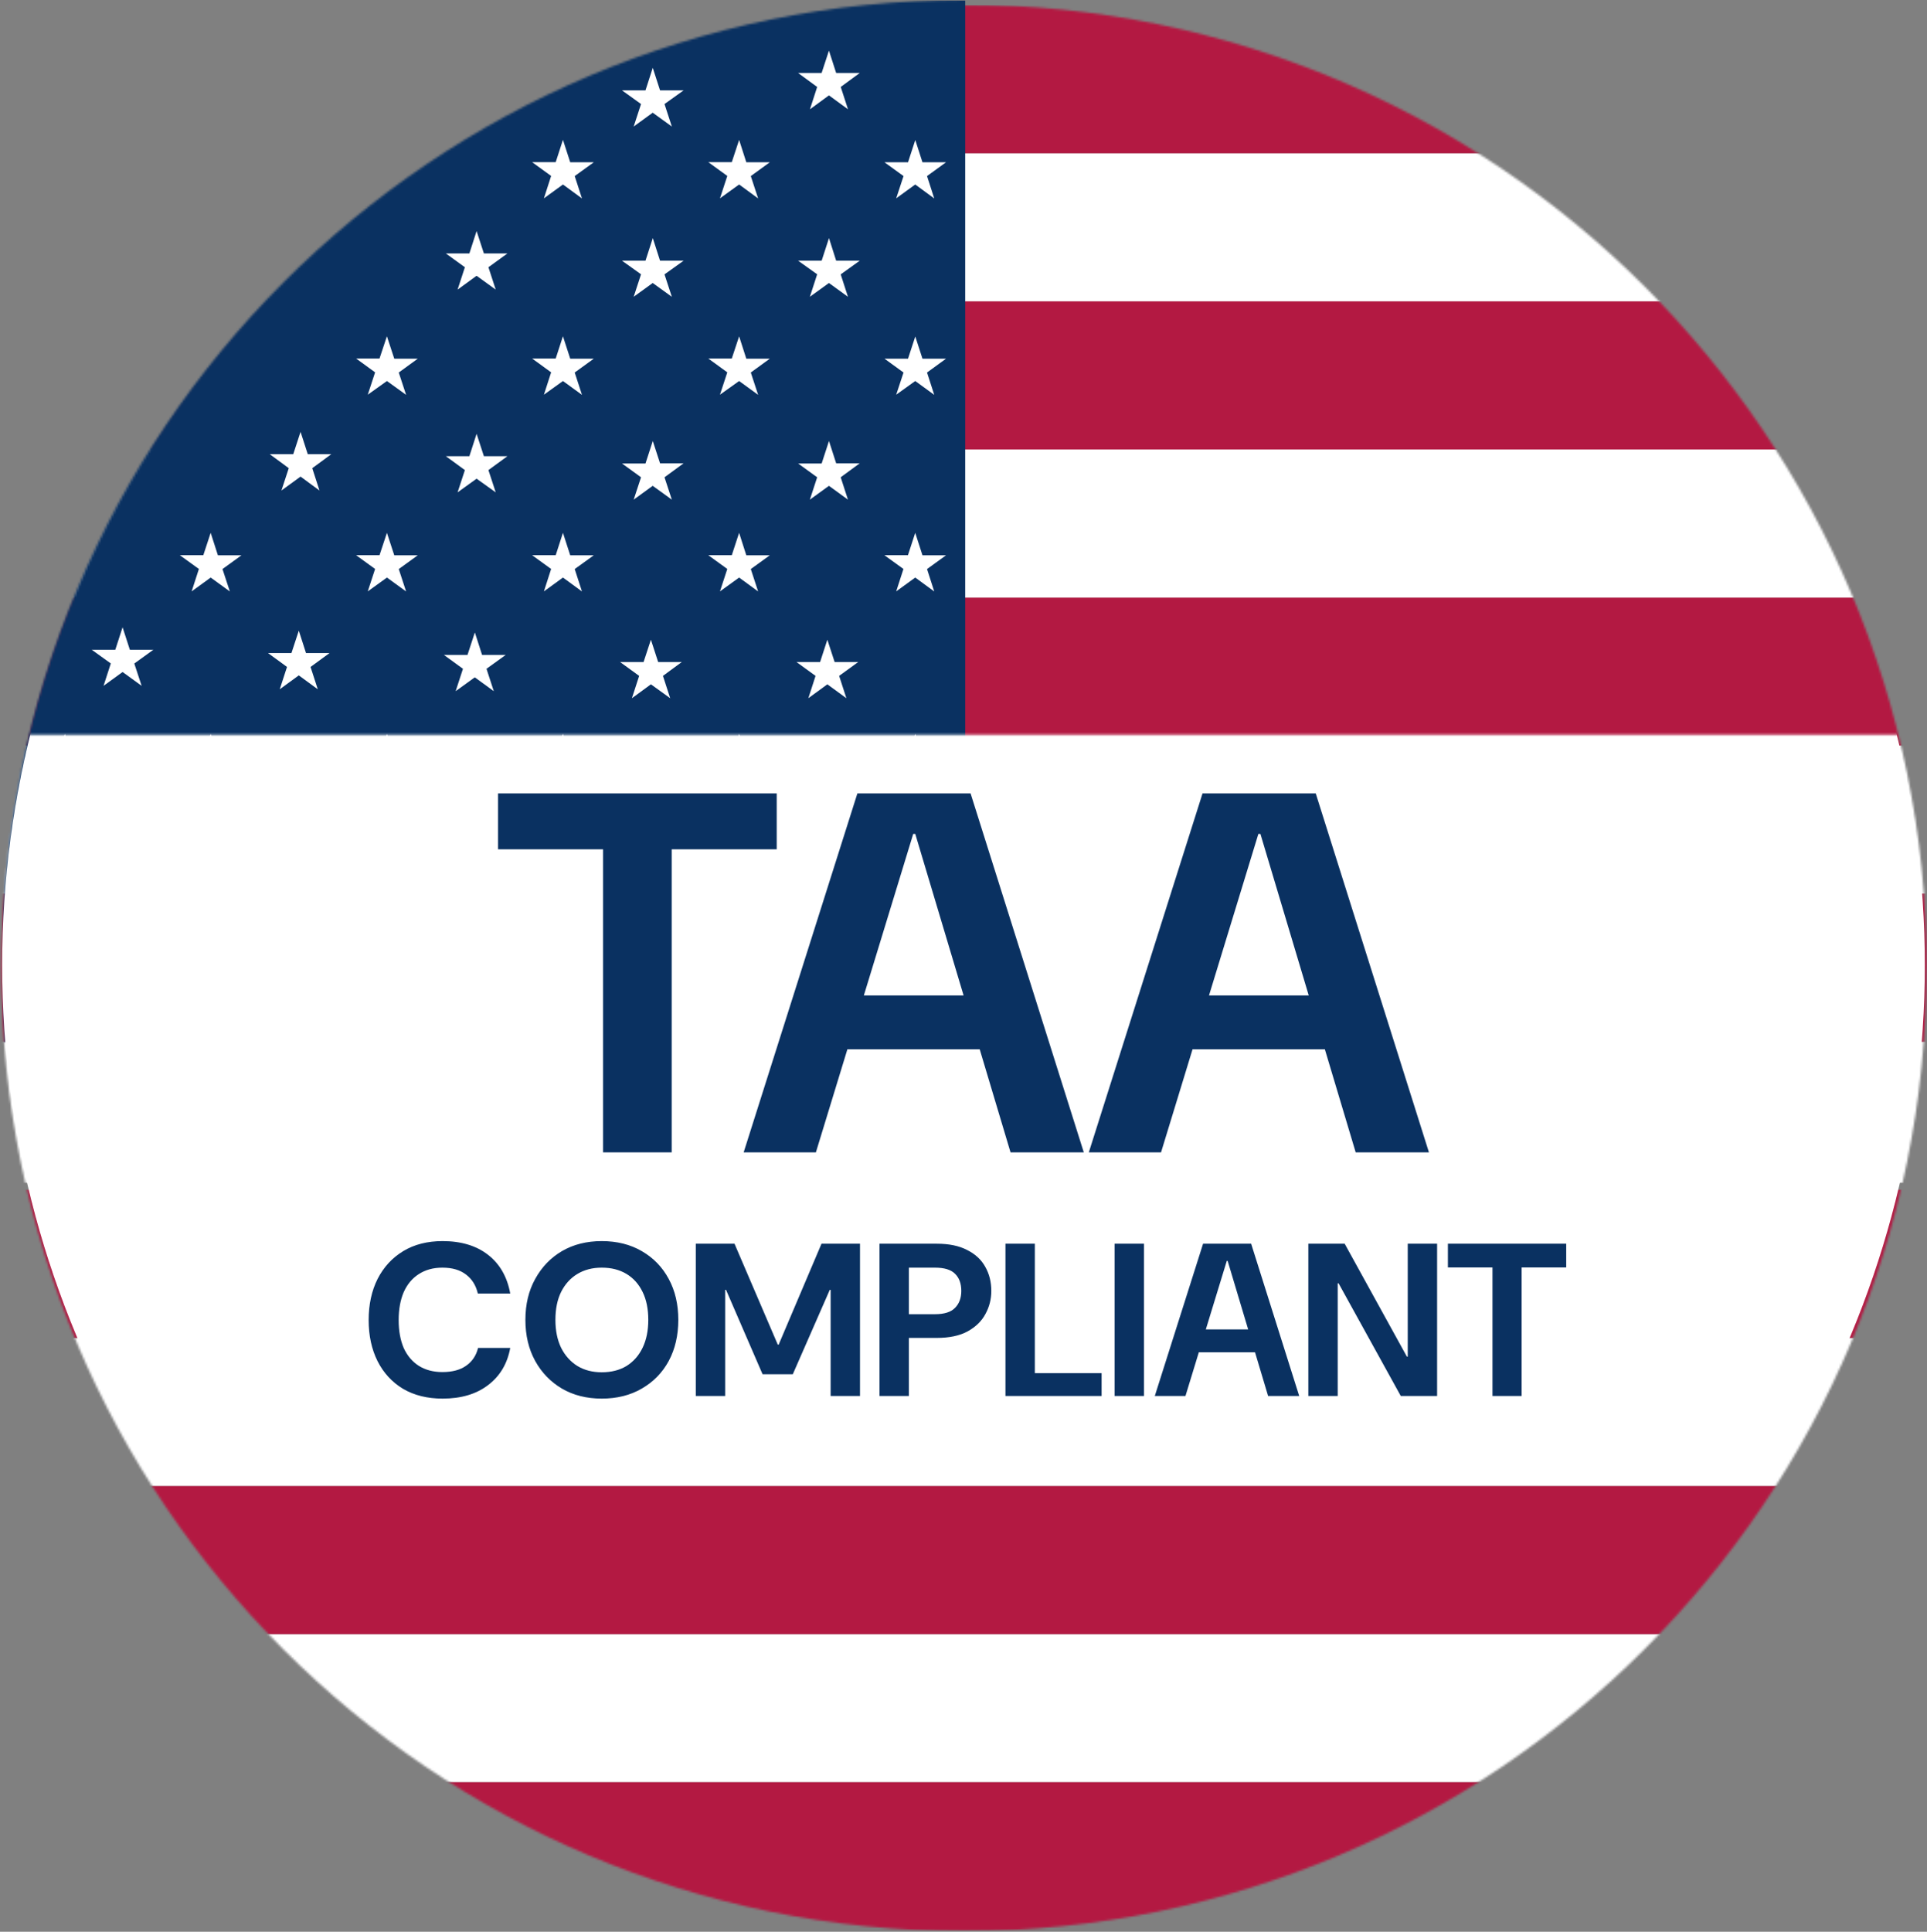 <svg width="886" height="888" viewBox="0 0 886 888" fill="none" xmlns="http://www.w3.org/2000/svg">
<rect x="0" y="0" width="886" height="888" fill="#808080" stroke="none"/>
<mask id="mask0_374_222" style="mask-type:luminance" maskUnits="userSpaceOnUse" x="0" y="2" width="886" height="886">
<path d="M885.796 444.943C885.907 689.383 687.818 887.637 443.305 887.729C198.792 887.821 0.685 689.751 0.593 445.312V444.943C0.593 200.504 198.571 2.268 443.084 2.157C687.597 2.047 885.778 200.135 885.87 444.648L885.796 444.943Z" fill="white"/>
</mask>
<g mask="url(#mask0_374_222)">
<path d="M-219.639 683.152H1107.83V615.045H-219.639V683.152Z" fill="white"/>
<path d="M-219.639 615.045H1107.83V546.957H-219.639V615.045Z" fill="#B31942"/>
<path d="M-219.639 819.273H1107.83V751.185H-219.639V819.273Z" fill="white"/>
<path d="M-219.639 887.38H1107.83V819.273H-219.639V887.38Z" fill="#B31942"/>
<path d="M-219.639 751.183H1107.83V683.15H-219.639V751.183Z" fill="#B31942"/>
<path d="M-219.639 543.747H1107.83V475.677H-219.639V543.747Z" fill="white"/>
<path d="M-219.639 342.746H1107.83V274.713H-219.639V342.746Z" fill="#B31942"/>
<path d="M-219.639 138.537H1107.83V70.431H-219.639V138.537Z" fill="white"/>
<path d="M-219.639 206.607H1107.83V138.537H-219.639V206.607Z" fill="#B31942"/>
<path d="M-219.639 478.942H1107.83V410.725H-219.639V478.942Z" fill="#B31942"/>
<path d="M-219.639 70.43H1107.83V2.471H-219.639V70.43Z" fill="#B31942"/>
<path d="M-219.639 274.713H1107.83V206.606H-219.639V274.713Z" fill="white"/>
<path d="M-219.639 410.779H1107.83V342.746H-219.639V410.779Z" fill="white"/>
</g>
<mask id="mask1_374_222" style="mask-type:luminance" maskUnits="userSpaceOnUse" x="0" y="0" width="886" height="886">
<path d="M886 442.731C886.11 687.152 688.04 885.369 443.638 885.461C199.235 885.554 0.999 687.52 0.907 443.099V442.731C0.797 198.31 198.848 0.092 443.269 3.21687e-05C687.69 -0.092 885.908 197.959 886 442.38V442.731Z" fill="white"/>
</mask>
<g mask="url(#mask1_374_222)">
<path d="M1.294 479.236H443.785V0.24H1.294V479.236Z" fill="#0A3161"/>
</g>
<path d="M339.836 64.309L343.137 74.597H353.941L345.202 80.939L348.576 91.227L339.836 84.811L331.023 91.172L334.397 80.884L325.658 74.542H336.462L339.836 64.309Z" fill="white"/>
<path d="M339.836 154.614L343.137 164.883H353.941L345.202 171.244L348.576 181.514L339.836 175.153L331.023 181.44L334.397 171.17L325.658 164.809H336.462L339.836 154.614Z" fill="white"/>
<path d="M339.836 244.957L343.137 255.263H353.941L345.202 261.587L348.576 271.893L339.836 265.496L331.023 271.857L334.397 261.55L325.658 255.226H336.462L339.836 244.92" fill="white"/>
<path d="M339.836 337.4L343.137 347.743H353.941L345.22 353.993L348.594 364.337L339.836 357.92L331.023 364.355L334.397 354.012L325.658 347.651H336.462L339.836 337.4Z" fill="white"/>
<path d="M339.836 425.548L343.137 435.854H353.941L345.202 442.252L348.576 452.521L339.836 446.179L331.023 452.577L334.397 442.307L325.658 435.91H336.462L339.836 425.603" fill="white"/>
<path d="M258.841 64.31L262.178 74.598H273.019L264.243 80.94L267.58 91.228L258.841 84.812L250.084 91.173L253.402 80.885L244.663 74.542H255.504L258.841 64.254" fill="white"/>
<path d="M258.841 154.613L262.178 164.883H273.019L264.243 171.244L267.58 181.513L258.841 175.152L250.084 181.439L253.402 171.17L244.663 164.809H255.504L258.841 154.54" fill="white"/>
<path d="M258.841 244.957L262.178 255.263H273.019L264.243 261.587L267.58 271.893L258.841 265.496L250.084 271.857L253.402 261.55L244.663 255.226H255.504L258.841 244.92" fill="white"/>
<path d="M258.841 337.4L262.178 347.743H273.019L264.243 353.994L267.58 364.337L258.841 357.902L250.084 364.337L253.402 353.994L244.663 347.633H255.504L258.841 337.29" fill="white"/>
<path d="M258.841 425.548L262.178 435.854H273.019L264.243 442.252L267.58 452.521L258.841 446.179L250.084 452.577L253.402 442.307L244.663 435.91H255.504L258.841 425.603" fill="white"/>
<path d="M177.904 154.613L181.278 164.883H192.082L183.343 171.244L186.717 181.513L177.904 175.152L169.091 181.439L172.465 171.17L163.726 164.809H174.493L177.904 154.54" fill="white"/>
<path d="M177.904 244.957L181.278 255.263H192.082L183.343 261.587L186.717 271.893L177.904 265.496L169.091 271.857L172.465 261.55L163.726 255.226H174.493L177.904 244.92" fill="white"/>
<path d="M177.904 337.4L181.278 347.651H192.082L183.269 353.993L186.643 364.337L177.904 357.902L169.091 364.337L172.465 353.993L163.726 347.633H174.493L177.904 337.4Z" fill="white"/>
<path d="M177.904 425.548L181.278 435.854H192.082L183.343 442.252L186.717 452.521L177.904 446.179L169.091 452.577L172.465 442.307L163.726 435.91H174.493L177.904 425.603" fill="white"/>
<path d="M96.871 244.957L100.19 255.263H111.031L102.292 261.587L105.684 271.893L96.871 265.496L88.114 271.857L91.451 261.55L82.693 255.226H93.479L96.871 244.92" fill="white"/>
<path d="M96.871 337.4L100.19 347.743H111.031L102.292 353.993L105.684 364.355L96.927 357.92L88.169 364.355L91.451 353.993L82.693 347.633H93.479L96.871 337.4Z" fill="white"/>
<path d="M96.871 425.548L100.153 435.854H111.031L102.292 442.252L105.684 452.521L96.871 446.179L88.114 452.577L91.451 442.307L82.693 435.91H93.479L96.871 425.603" fill="white"/>
<path d="M381.136 109.407L384.455 119.842H395.296L386.538 126.129L389.875 136.436L381.136 130.093L372.36 136.436L375.716 126.092L366.958 119.842H377.781L381.136 109.499" fill="white"/>
<path d="M381.136 202.68L384.455 212.968H395.296L386.538 219.403L389.875 229.691L381.136 223.33L372.36 229.691L375.716 219.403L366.958 213.06H377.781L381.136 202.772" fill="white"/>
<path d="M380.398 294.072L383.753 304.341H394.576L385.818 310.702L389.156 320.972L380.398 314.574L371.659 320.972L374.977 310.702L366.22 304.341H377.061L380.398 294.072Z" fill="white"/>
<path d="M379.495 384.359L382.85 394.647H393.691L384.915 400.99L388.289 411.278L379.495 404.954L370.774 411.278L374.111 400.99L365.316 394.647H376.157L379.495 384.359Z" fill="white"/>
<path d="M300.124 109.407L303.479 119.842H314.32L305.526 126.129L308.9 136.436L300.105 130.093L291.348 136.436L294.74 126.092L285.982 119.842H296.787L300.124 109.499" fill="white"/>
<path d="M300.124 202.68L303.479 212.968H314.32L305.526 219.403L308.9 229.691L300.105 223.33L291.348 229.691L294.74 219.403L285.982 213.06H296.787L300.124 202.772" fill="white"/>
<path d="M299.276 294.072L302.613 304.341H313.454L304.807 310.702L308.144 320.972L299.276 314.574L290.537 320.972L293.874 310.702L285.116 304.341H295.902L299.276 294.072Z" fill="white"/>
<path d="M298.539 384.359L301.857 394.647H312.68L303.941 400.99L307.278 411.278L298.539 404.954L289.762 411.278L293.1 400.99L284.36 394.647H295.183L298.539 384.359Z" fill="white"/>
<path d="M219.129 106.217L222.484 116.505H233.307L224.568 122.847L227.923 133.135L219.129 126.774L210.389 133.135L213.745 122.847L204.987 116.505H215.81L219.129 106.217Z" fill="white"/>
<path d="M219.129 199.417L222.484 209.705H233.307L224.568 216.103L227.923 226.335L219.129 220.048L210.389 226.335L213.745 216.103L204.987 209.705H215.81L219.129 199.417Z" fill="white"/>
<path d="M218.354 290.81L221.654 301.079H232.495L223.682 307.44L227.037 317.728L218.298 311.367L209.504 317.728L212.859 307.44L204.12 301.079H214.943L218.298 290.81" fill="white"/>
<path d="M217.525 381.151L220.881 391.457H231.703L222.946 397.744L226.283 408.088L217.525 401.727L208.786 408.088L212.105 397.744L203.402 391.457H214.225L217.58 381.151" fill="white"/>
<path d="M138.19 198.513L141.509 208.783H152.331L143.574 215.217L146.892 225.487L138.19 219.089L129.395 225.487L132.769 215.217L124.012 208.783H134.834L138.19 198.513Z" fill="white"/>
<path d="M137.378 289.888L140.697 300.195H151.538L142.781 306.592L146.118 316.862L137.378 310.464L128.621 316.862L131.958 306.592L123.219 300.195H134.004L137.397 289.888" fill="white"/>
<path d="M136.548 380.193L139.904 390.481H150.726L141.969 396.897L145.287 407.167L136.548 400.769L127.809 407.167L131.146 396.897L122.37 390.481H133.193L136.548 380.193Z" fill="white"/>
<path d="M56.347 288.32L59.703 298.682H70.525L61.749 305.024L65.123 315.275L56.365 308.915L47.608 315.275L50.945 304.987L42.169 298.682H53.01L56.347 288.394" fill="white"/>
<path d="M55.573 378.625L58.873 388.894H69.714L60.956 395.255L64.312 405.617L55.573 399.256L46.778 405.617L50.134 395.329L41.395 388.968H52.217L55.573 378.699" fill="white"/>
<path d="M420.812 64.309L424.131 74.597H434.972L426.233 80.939L429.551 91.227L420.812 84.811L412.055 91.172L415.429 80.939L406.671 74.597H417.493L420.849 64.309" fill="white"/>
<path d="M420.812 154.614L424.131 164.883H434.972L426.233 171.244L429.551 181.514L420.812 175.153L412.055 181.44L415.429 171.244L406.671 164.883H417.493L420.849 154.614" fill="white"/>
<path d="M420.813 244.957L424.132 255.263H434.973L426.233 261.587L429.552 271.893L420.813 265.496L412.055 271.857L415.392 261.55L406.635 255.226H417.457L420.813 244.92" fill="white"/>
<path d="M420.812 337.4L424.131 347.743H434.972L426.233 353.994L429.551 364.337L420.812 357.902L412.055 364.337L415.429 353.994L406.671 347.633H417.493L420.849 337.29" fill="white"/>
<path d="M420.813 425.548L424.132 435.854H434.973L426.233 442.252L429.552 452.521L420.813 446.179L412.055 452.577L415.392 442.307L406.635 435.91H417.457L420.813 425.603" fill="white"/>
<path d="M381.136 23.268L384.455 33.556H395.296L386.557 39.972L389.894 50.241L381.136 43.843L372.397 50.241L375.716 39.972L366.958 33.556H377.762L381.136 23.268Z" fill="white"/>
<path d="M22.369 425.548L25.706 435.854H36.547L27.808 442.252L31.126 452.521L22.369 446.179L13.629 452.577L16.966 442.307L8.19 435.854H19.032L22.405 425.548" fill="white"/>
<path d="M29.818 337.4L33.155 347.743H43.996L35.257 353.993L38.594 364.337L29.818 357.902L21.079 364.337L24.416 353.993L15.64 347.633H26.407L29.818 337.4Z" fill="white"/>
<path d="M300.124 31.178L303.479 41.54H314.32L305.526 47.827L308.9 58.17L300.105 51.809L291.348 58.17L294.74 47.827L285.982 41.54H296.787L300.124 31.178Z" fill="white"/>
<mask id="mask2_374_222" style="mask-type:alpha" maskUnits="userSpaceOnUse" x="0" y="337" width="886" height="290">
<rect y="337.728" width="886" height="289" fill="white"/>
</mask>
<g mask="url(#mask2_374_222)">
<circle cx="443" cy="443.728" r="442" fill="white"/>
</g>
<path d="M277.28 529.728V390.421H229V364.728H357.118V390.421H308.838V529.728H277.28Z" fill="#0A3161"/>
<path d="M341.926 529.728L394.21 364.728H446.258L498.306 529.728H464.628L420.822 383.349H419.88L375.133 529.728H341.926ZM368.539 482.349L376.782 457.599H460.859L469.102 482.349H368.539Z" fill="#0A3161"/>
<path d="M500.62 529.728L552.904 364.728H604.952L657 529.728H623.322L579.517 383.349H578.575L533.827 529.728H500.62ZM527.233 482.349L535.476 457.599H619.554L627.797 482.349H527.233Z" fill="#0A3161"/>
<path d="M203.5 642.928C196.5 642.928 190.433 641.428 185.3 638.428C180.233 635.361 176.333 631.128 173.6 625.728C170.867 620.261 169.5 613.961 169.5 606.828C169.5 599.695 170.867 593.395 173.6 587.928C176.4 582.461 180.333 578.195 185.4 575.128C190.467 572.061 196.5 570.528 203.5 570.528C212.033 570.528 219 572.628 224.4 576.828C229.8 581.028 233.2 586.961 234.6 594.628H219.7C218.833 590.895 217.033 587.995 214.3 585.928C211.567 583.795 207.933 582.728 203.4 582.728C199.2 582.728 195.567 583.728 192.5 585.728C189.5 587.661 187.2 590.428 185.6 594.028C184.067 597.628 183.3 601.895 183.3 606.828C183.3 611.761 184.067 616.028 185.6 619.628C187.2 623.161 189.5 625.895 192.5 627.828C195.567 629.761 199.2 630.728 203.4 630.728C207.933 630.728 211.567 629.761 214.3 627.828C217.1 625.895 218.933 623.161 219.8 619.628H234.6C233.267 626.895 229.867 632.595 224.4 636.728C219 640.861 212.033 642.928 203.5 642.928ZM276.67 642.928C269.737 642.928 263.637 641.395 258.37 638.328C253.17 635.261 249.07 631.028 246.07 625.628C243.07 620.161 241.57 613.861 241.57 606.728C241.57 599.595 243.07 593.328 246.07 587.928C249.07 582.461 253.17 578.195 258.37 575.128C263.637 572.061 269.737 570.528 276.67 570.528C283.67 570.528 289.804 572.061 295.07 575.128C300.404 578.195 304.537 582.461 307.47 587.928C310.404 593.328 311.87 599.595 311.87 606.728C311.87 613.861 310.404 620.161 307.47 625.628C304.537 631.028 300.404 635.261 295.07 638.328C289.804 641.395 283.67 642.928 276.67 642.928ZM276.67 630.828C281.07 630.828 284.87 629.861 288.07 627.928C291.27 625.928 293.737 623.128 295.47 619.528C297.204 615.928 298.07 611.661 298.07 606.728C298.07 601.728 297.204 597.461 295.47 593.928C293.737 590.328 291.27 587.561 288.07 585.628C284.87 583.695 281.07 582.728 276.67 582.728C272.404 582.728 268.67 583.695 265.47 585.628C262.27 587.561 259.77 590.328 257.97 593.928C256.237 597.461 255.37 601.728 255.37 606.728C255.37 611.661 256.237 615.928 257.97 619.528C259.77 623.128 262.27 625.928 265.47 627.928C268.67 629.861 272.404 630.828 276.67 630.828ZM319.914 641.728V571.728H337.714L357.614 618.128H358.014L377.714 571.728H395.414V641.728H381.914V592.928H381.514L364.514 631.728H350.614L333.814 592.928H333.414V641.728H319.914ZM404.387 641.728V571.728H430.687C436.353 571.728 441.02 572.695 444.687 574.628C448.42 576.495 451.187 579.061 452.987 582.328C454.853 585.595 455.787 589.295 455.787 593.428C455.787 597.228 454.887 600.761 453.087 604.028C451.353 607.295 448.62 609.961 444.887 612.028C441.22 614.028 436.487 615.028 430.687 615.028H417.887V641.728H404.387ZM417.887 604.128H429.887C434.153 604.128 437.22 603.161 439.087 601.228C441.02 599.295 441.987 596.695 441.987 593.428C441.987 590.028 441.02 587.395 439.087 585.528C437.22 583.661 434.153 582.728 429.887 582.728H417.887V604.128ZM462.297 641.728V571.728H475.797V631.228H506.497V641.728H462.297ZM512.492 641.728V571.728H525.992V641.728H512.492ZM530.953 641.728L553.153 571.728H575.253L597.353 641.728H583.053L564.453 579.628H564.053L545.053 641.728H530.953ZM542.253 621.628L545.753 611.128H581.453L584.953 621.628H542.253ZM601.555 641.728V571.728H618.255L646.855 623.628H647.255V571.728H660.755V641.728H644.055L615.455 589.928H615.055V641.728H601.555ZM686.219 641.728V582.628H665.719V571.728H720.119V582.628H699.619V641.728H686.219Z" fill="#0A3161"/>
</svg>
